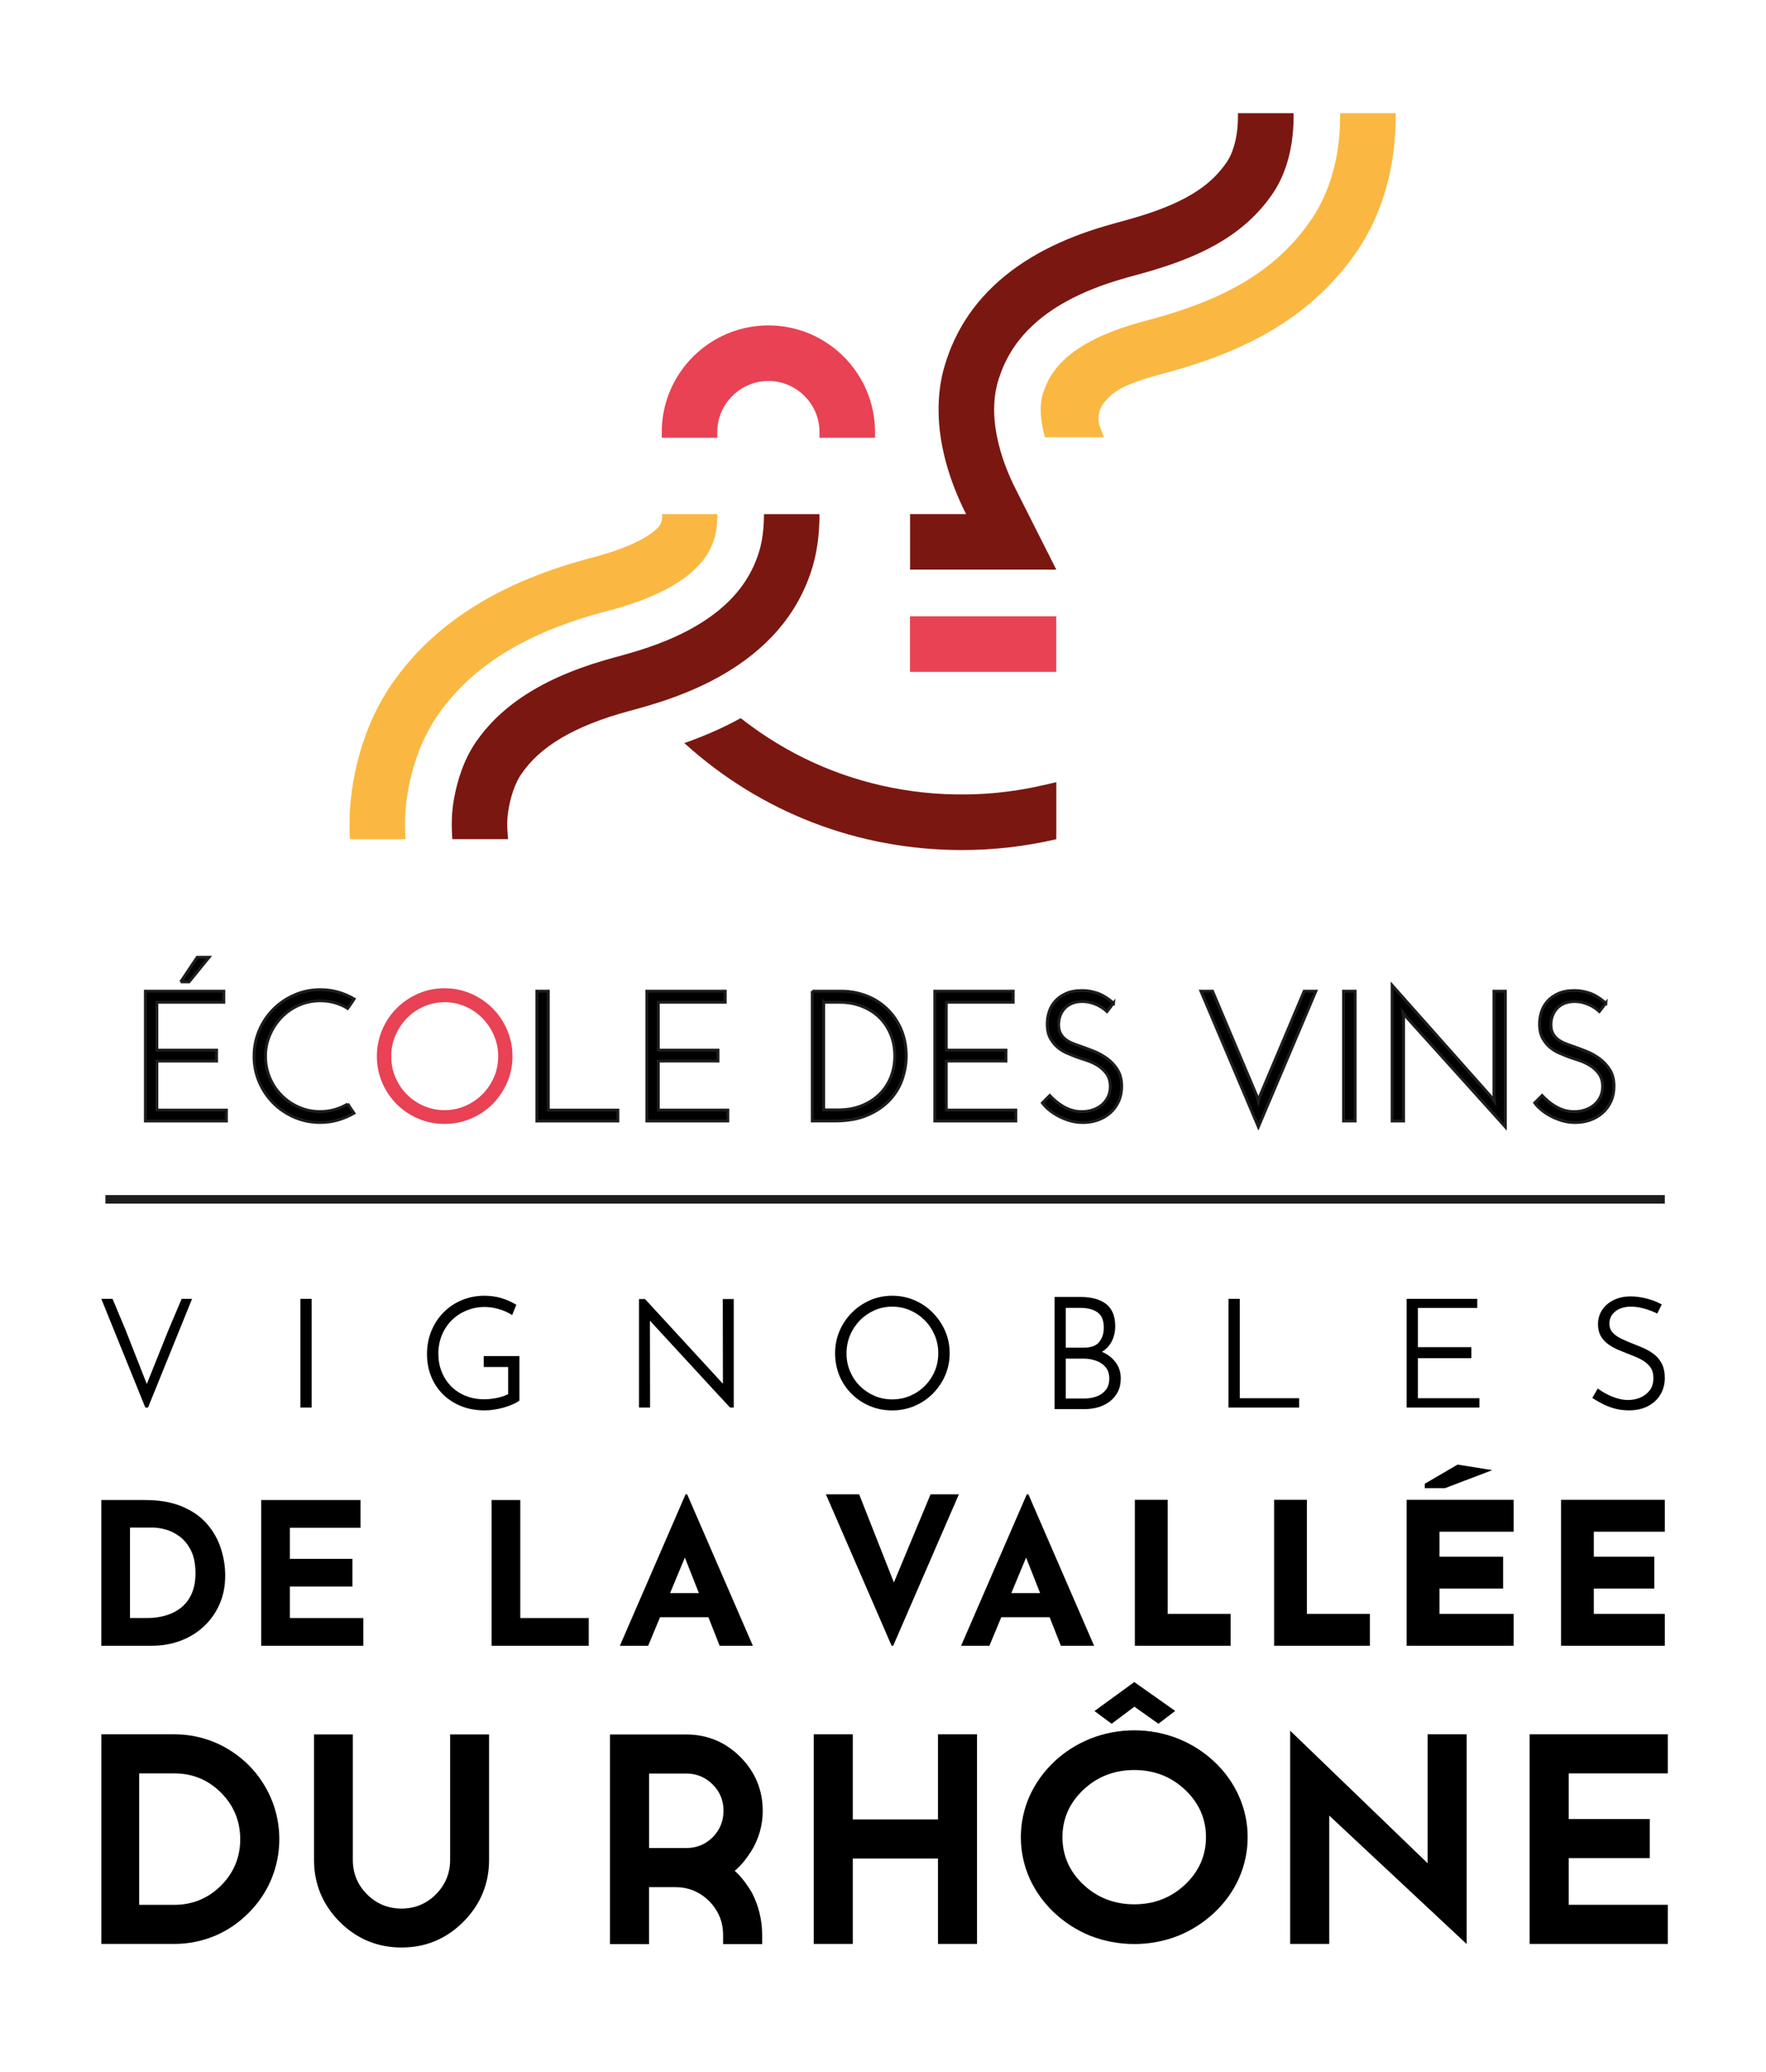 <?xml version="1.0" encoding="UTF-8"?>
<svg id="Calque_1" data-name="Calque 1" xmlns="http://www.w3.org/2000/svg" viewBox="0 0 619.02 725.96">
  <defs>
    <style>
      .cls-1 {
        stroke: #e84254;
      }

      .cls-1, .cls-2 {
        fill: #e84254;
      }

      .cls-1, .cls-3, .cls-4 {
        stroke-miterlimit: 10;
      }

      .cls-3, .cls-4 {
        stroke: #1d1d1b;
      }

      .cls-5 {
        fill: #7b1711;
      }

      .cls-4 {
        fill: none;
        stroke-width: 3px;
      }

      .cls-6 {
        fill: #fab842;
      }
    </style>
  </defs>
  <g>
    <rect class="cls-2" x="318.97" y="215.94" width="51.27" height="19.47"/>
    <path class="cls-5" d="M365.81,275.07c-5.86,1.37-11.81,2.31-17.8,2.83-3.01.26-6.02.41-9.04.45-1.36.02-2.72.02-4.08,0-1.25-.02-2.5-.06-3.75-.12-2.48-.12-4.96-.3-7.43-.56-2.45-.26-4.89-.58-7.32-.99-4.81-.79-9.57-1.86-14.26-3.21-2.33-.67-4.64-1.41-6.92-2.21-2.28-.81-4.53-1.68-6.76-2.61-4.46-1.88-8.81-4.02-13.02-6.41-4.24-2.41-8.34-5.06-12.27-7.95-1.19-.87-2.36-1.76-3.52-2.67-1.01.56-2.04,1.1-3.07,1.63-1.66.85-3.34,1.66-5.04,2.44-3.13,1.43-6.32,2.72-9.54,3.91-.71.26-1.42.51-2.13.76,26.74,24.25,60.87,37.48,97.31,37.48,11.17,0,22.28-1.28,33.09-3.8v-19.99c-1.48.34-2.95.69-4.43,1.04"/>
    <path class="cls-6" d="M211.28,214.5c-2.68.72-5.34,1.5-7.97,2.35-2.57.83-5.13,1.72-7.65,2.69-2.47.95-4.92,1.97-7.33,3.08-1.78.81-3.53,1.67-5.26,2.58-2.29,1.2-4.53,2.48-6.71,3.85-2.22,1.39-4.37,2.88-6.46,4.46-2.09,1.59-4.1,3.27-6.03,5.06-2.05,1.91-4,3.92-5.83,6.05-1.47,1.71-2.86,3.5-4.17,5.34-.41.58-.81,1.16-1.2,1.76-.37.57-.74,1.14-1.09,1.73-.64,1.06-1.25,2.14-1.82,3.24-1.05,2.02-1.99,4.1-2.82,6.23-.72,1.84-1.35,3.71-1.91,5.6-.49,1.65-.92,3.32-1.3,5-.17.75-.33,1.51-.47,2.27-.11.57-.21,1.14-.31,1.71-.15.9-.29,1.79-.41,2.7-.14,1.1-.26,2.2-.35,3.31-.09,1.08-.15,2.17-.18,3.26-.03,1.02-.04,2.05-.02,3.07.01.93.04,1.85.09,2.78.02.47.05.95.08,1.42h-19.5c-.02-.44-.04-.87-.06-1.31-.04-.9-.06-1.8-.07-2.7-.01-1.02,0-2.04.01-3.05.02-1.08.07-2.16.13-3.23.06-1.1.15-2.21.26-3.31.19-1.97.46-3.92.78-5.87.21-1.26.44-2.51.7-3.76.21-1.01.43-2.01.67-3.01.39-1.64.83-3.27,1.31-4.89.55-1.87,1.17-3.73,1.85-5.56.77-2.08,1.61-4.13,2.54-6.14.78-1.7,1.62-3.36,2.52-5,.58-1.06,1.19-2.1,1.81-3.13.75-1.22,1.53-2.42,2.35-3.6.28-.4.56-.8.84-1.19.65-.91,1.32-1.81,2-2.69,1.46-1.89,3-3.73,4.61-5.5,1.84-2.03,3.77-3.98,5.78-5.84,1.86-1.72,3.78-3.37,5.77-4.94,1.96-1.55,3.97-3.03,6.03-4.43,2.02-1.38,4.09-2.69,6.2-3.93,3.52-2.08,7.15-3.97,10.86-5.7,2.09-.97,4.2-1.89,6.34-2.76,2.21-.9,4.43-1.74,6.67-2.54,2.25-.8,4.51-1.54,6.79-2.25,2.28-.71,4.57-1.36,6.88-1.99.95-.26,1.9-.51,2.85-.77.51-.14,1.01-.28,1.52-.43.74-.21,1.47-.43,2.2-.66.93-.29,1.87-.59,2.79-.91.97-.33,1.94-.68,2.89-1.05.94-.36,1.87-.74,2.79-1.15.87-.39,1.74-.8,2.59-1.23.77-.39,1.53-.81,2.27-1.25.62-.37,1.24-.76,1.83-1.18.54-.38,1.07-.78,1.57-1.2.23-.2.46-.4.68-.62.13-.13.27-.26.39-.4.14-.15.28-.31.41-.47.11-.13.21-.27.3-.4.09-.13.17-.27.24-.41.04-.07.07-.14.1-.21.04-.1.08-.2.11-.3.01-.03.02-.06.03-.1.3-.92.37-1.92.3-2.84h19.35c0,.98-.03,1.96-.1,2.94-.05.81-.13,1.61-.25,2.42-.05.36-.11.73-.18,1.09-.04.24-.09.47-.14.71-.04.17-.08.34-.12.5-.02.09-.04.17-.07.26-.04.16-.09.32-.14.48-.07.23-.14.46-.22.69-.28.84-.61,1.67-.98,2.48-.36.79-.78,1.56-1.23,2.3-.45.74-.94,1.45-1.46,2.14-.27.35-.55.7-.84,1.04-.56.66-1.16,1.3-1.78,1.91-.93.91-1.91,1.76-2.93,2.57-.85.67-1.72,1.3-2.62,1.9-.9.6-1.82,1.18-2.76,1.72-1.02.59-2.05,1.15-3.1,1.68-1.07.54-2.15,1.05-3.24,1.54-1.09.48-2.19.94-3.29,1.38-1.1.44-2.21.85-3.33,1.24-1.03.36-2.06.7-3.1,1.03-.96.31-1.93.6-2.91.89-.49.14-.98.28-1.48.42-.53.15-1.07.3-1.6.44-.76.21-1.53.42-2.3.62"/>
    <path class="cls-5" d="M182.72,271.22c-2.38,3.53-3.68,8.1-4.34,11.62-.76,4.05-.67,6.73-.31,11.18h-19.52c-.05-.75-.1-1.51-.13-2.26-.04-.86-.07-1.72-.07-2.58,0-.92.01-1.84.05-2.76.04-.96.12-1.91.22-2.87.1-.97.24-1.94.39-2.9.08-.49.17-.98.26-1.46.13-.7.27-1.39.43-2.08.17-.75.35-1.49.54-2.22.21-.79.43-1.57.67-2.35.26-.83.53-1.66.83-2.48.31-.87.65-1.73,1.01-2.59.39-.91.8-1.81,1.24-2.69.48-.95.99-1.88,1.53-2.78.29-.48.59-.95.89-1.41.16-.24.32-.48.49-.72.17-.25.34-.49.52-.73.69-.97,1.41-1.91,2.16-2.83.76-.92,1.54-1.82,2.36-2.7.82-.88,1.66-1.73,2.53-2.56,1.76-1.67,3.62-3.23,5.55-4.69,1.97-1.49,4.03-2.87,6.15-4.15.87-.52,1.74-1.03,2.62-1.52,1.12-.62,2.26-1.22,3.4-1.79,2.35-1.18,4.76-2.25,7.2-3.24,2.55-1.04,5.15-1.98,7.77-2.85,2.76-.91,5.56-1.74,8.37-2.5,1.05-.28,2.1-.57,3.15-.86.92-.26,1.85-.52,2.76-.79,1.98-.58,3.95-1.2,5.9-1.87,2.24-.77,4.45-1.6,6.63-2.51,2.3-.96,4.57-2.02,6.79-3.17,2.25-1.18,4.45-2.46,6.56-3.87,1.05-.7,2.08-1.43,3.08-2.19,1-.76,1.97-1.55,2.91-2.38,1.74-1.52,3.37-3.16,4.86-4.92.79-.93,1.54-1.9,2.25-2.9.71-1.01,1.38-2.05,2-3.12.63-1.1,1.21-2.22,1.74-3.37.55-1.21,1.04-2.44,1.47-3.69.22-.65.43-1.31.62-1.98.09-.3.17-.6.25-.9.17-.69.32-1.38.46-2.07.19-.99.34-1.99.45-2.99.12-1.02.21-2.05.27-3.07.07-1.17.1-2.34.1-3.51h19.47c0,7.53-1.01,13.51-2.25,17.83-10.49,36.62-49.66,47.16-64.4,51.13-19.54,5.26-31.5,12.66-37.87,22.13"/>
    <path class="cls-6" d="M387.1,140.92c-1.97,2.38-2.57,5.62-1.58,8.55.14.42.29.84.45,1.25.27.72.57,1.44.88,2.15.05.11.1.23.15.34h-20.71c-.27-.96-.52-1.93-.72-2.91-.2-.93-.37-1.87-.5-2.82-.11-.84-.2-1.68-.25-2.52-.04-.73-.05-1.46-.03-2.19.02-.65.06-1.29.14-1.93.06-.53.15-1.06.27-1.58.05-.23.11-.46.17-.68.01-.04.02-.09.04-.13.06-.22.12-.43.19-.65.19-.6.39-1.19.62-1.78.25-.64.51-1.27.81-1.89.32-.68.68-1.35,1.06-2,.37-.63.77-1.25,1.2-1.85.42-.59.86-1.15,1.32-1.71.92-1.09,1.92-2.11,2.99-3.07.6-.54,1.22-1.05,1.86-1.55.66-.52,1.34-1.02,2.04-1.49.72-.49,1.45-.97,2.2-1.42.77-.47,1.55-.92,2.34-1.34,1.62-.87,3.27-1.67,4.96-2.4,1.67-.72,3.36-1.38,5.07-1.99.83-.29,1.66-.58,2.49-.85.84-.27,1.68-.54,2.52-.79.92-.28,1.84-.54,2.76-.8,1.02-.29,2.04-.56,3.06-.83,2.42-.65,4.83-1.34,7.22-2.08,2.74-.85,5.46-1.75,8.15-2.75,2.67-.98,5.3-2.05,7.89-3.21,2.19-.98,4.35-2.04,6.46-3.18,2.14-1.15,4.23-2.38,6.26-3.7,2.07-1.34,4.07-2.78,6-4.32,1.96-1.55,3.84-3.2,5.62-4.95,1.79-1.75,3.49-3.59,5.09-5.53,1.3-1.57,2.53-3.2,3.69-4.88.17-.25.35-.51.52-.76.29-.43.58-.87.85-1.31.6-.95,1.16-1.92,1.7-2.91.55-1.01,1.06-2.04,1.54-3.08.62-1.33,1.18-2.69,1.69-4.06,3.05-8.19,4.28-17.06,4.17-25.66h19.47c.01,1.46,0,2.92-.05,4.38-.09,2.64-.28,5.28-.58,7.91-.31,2.68-.73,5.35-1.28,8-.56,2.7-1.24,5.38-2.06,8.01-1.05,3.37-2.31,6.67-3.8,9.86-.94,2.02-1.98,4-3.1,5.93-.28.48-.57.96-.86,1.43-.2.32-.4.64-.6.96-.27.43-.55.85-.83,1.28-.17.26-.34.51-.52.77-.1.14-.2.29-.3.43-.53.77-1.08,1.52-1.63,2.27-1.15,1.55-2.34,3.06-3.58,4.53-1.48,1.75-3.03,3.45-4.64,5.09-1.6,1.63-3.26,3.19-4.98,4.7-1.7,1.48-3.45,2.9-5.24,4.26-1.76,1.33-3.57,2.6-5.41,3.81-1.79,1.17-3.62,2.29-5.48,3.35-1.81,1.04-3.66,2.02-5.53,2.96-1.89.94-3.8,1.84-5.73,2.68-2.17.95-4.36,1.84-6.57,2.68-2.18.83-4.37,1.61-6.58,2.34-3.93,1.3-7.89,2.48-11.89,3.55-.63.17-1.25.34-1.88.51-.45.12-.89.25-1.34.37-.78.22-1.56.45-2.33.68-1.43.43-2.84.9-4.24,1.41-1.12.41-2.22.84-3.31,1.31-3.13,1.35-5.58,3.19-7.75,5.81"/>
    <path class="cls-5" d="M453.4,39.66h-19.47c0,.2,0,.4,0,.61,0,1.04-.01,2.09-.08,3.13-.06,1-.16,2-.29,2.99-.13.93-.29,1.85-.49,2.76-.18.81-.39,1.62-.64,2.42-.19.6-.4,1.2-.63,1.78-.23.57-.48,1.14-.76,1.68-.21.41-.43.81-.67,1.2-.12.19-.24.37-.36.55-.08.13-.17.25-.26.38-.13.19-.26.37-.4.56-.19.27-.39.53-.59.79-.44.57-.89,1.12-1.36,1.66-.51.59-1.04,1.16-1.59,1.71-.57.58-1.16,1.13-1.77,1.66-.63.55-1.27,1.08-1.93,1.59-.68.53-1.38,1.03-2.1,1.51-.75.5-1.5.99-2.28,1.45-.81.48-1.63.94-2.46,1.39-.89.47-1.8.92-2.71,1.35-1.04.49-2.09.95-3.15,1.39-1.22.51-2.46.99-3.7,1.45-1.4.51-2.81,1-4.23,1.46-2.61.85-5.25,1.61-7.9,2.33-1.21.33-2.41.65-3.61.99-.93.26-1.86.53-2.78.8-1.82.54-3.63,1.11-5.42,1.72-1.55.53-3.09,1.08-4.62,1.67-1.97.76-3.93,1.57-5.85,2.44-1.9.86-3.77,1.77-5.61,2.75-1.3.69-2.58,1.41-3.84,2.16-1.76,1.04-3.48,2.15-5.15,3.32-1.5,1.05-2.97,2.16-4.4,3.32-1.31,1.06-2.57,2.17-3.8,3.32-1.48,1.39-2.9,2.85-4.25,4.38-1.17,1.32-2.28,2.69-3.33,4.1-.84,1.13-1.65,2.29-2.41,3.48-.79,1.22-1.53,2.47-2.22,3.74-.69,1.27-1.34,2.56-1.94,3.87-.54,1.18-1.04,2.37-1.51,3.58-.62,1.61-1.18,3.25-1.67,4.91-.07.25-.14.5-.22.74-.11.38-.21.76-.31,1.14-.21.81-.4,1.63-.56,2.44-.25,1.23-.46,2.47-.62,3.71-.18,1.38-.31,2.78-.38,4.17-.08,1.41-.1,2.82-.08,4.24.02,1.43.1,2.87.21,4.3.12,1.47.29,2.93.51,4.39.22,1.49.49,2.97.8,4.44.32,1.5.68,2.99,1.08,4.47.41,1.51.86,3.02,1.36,4.51.5,1.52,1.05,3.03,1.63,4.52.59,1.53,1.22,3.03,1.89,4.53.68,1.52,1.4,3.03,2.15,4.51h-19.63v19.47h51.27c-4.75-9.41-9.5-18.83-14.26-28.24-.66-1.3-1.28-2.62-1.88-3.96-.57-1.28-1.1-2.58-1.6-3.9-.48-1.26-.92-2.53-1.33-3.82-.39-1.23-.75-2.47-1.06-3.72-.3-1.19-.57-2.39-.8-3.6-.22-1.15-.4-2.3-.54-3.46-.13-1.1-.23-2.2-.28-3.31-.05-1.04-.07-2.07-.04-3.11.02-1,.09-1.99.19-2.98.1-.93.23-1.85.4-2.77.12-.61.25-1.22.4-1.82.07-.27.14-.53.21-.79.04-.16.09-.32.14-.48.12-.41.25-.83.38-1.24.27-.82.56-1.64.87-2.44.35-.9.73-1.78,1.14-2.66.46-.97.95-1.92,1.48-2.86.52-.92,1.08-1.82,1.66-2.69.57-.85,1.17-1.68,1.81-2.49.9-1.15,1.86-2.25,2.86-3.31,1.1-1.15,2.27-2.25,3.48-3.29.77-.66,1.56-1.31,2.37-1.92,1.62-1.24,3.32-2.4,5.06-3.47.87-.54,1.75-1.05,2.65-1.55,1.53-.85,3.09-1.64,4.68-2.39,1.76-.82,3.54-1.59,5.35-2.29,1.35-.53,2.72-1.03,4.1-1.51,1.67-.57,3.35-1.11,5.05-1.61.89-.26,1.77-.52,2.66-.77,1.08-.3,2.17-.59,3.26-.89,3.17-.85,6.32-1.78,9.44-2.8,1.67-.55,3.32-1.12,4.97-1.74,1.59-.59,3.17-1.22,4.74-1.89,1.38-.59,2.74-1.21,4.08-1.86,1.24-.6,2.46-1.23,3.66-1.89,1.19-.66,2.36-1.34,3.51-2.06,1.14-.72,2.26-1.47,3.35-2.25,1.09-.78,2.15-1.59,3.18-2.45,1.03-.85,2.03-1.73,2.99-2.65.96-.91,1.89-1.86,2.78-2.84.83-.91,1.63-1.85,2.39-2.82.67-.85,1.32-1.72,1.94-2.6.14-.2.28-.4.41-.6.25-.37.5-.74.73-1.12.57-.9,1.09-1.83,1.58-2.78.59-1.15,1.11-2.33,1.58-3.53.44-1.13.84-2.27,1.19-3.43.44-1.46.81-2.95,1.11-4.44.31-1.54.55-3.09.73-4.64.18-1.58.3-3.17.36-4.77.04-1.14.05-2.28.03-3.42"/>
    <path class="cls-2" d="M269.34,114.02c-20.61,0-37.38,16.77-37.38,37.38v1.98h19.47v-1.98c0-.62.03-1.23.09-1.84.06-.59.15-1.18.27-1.77.12-.57.26-1.14.44-1.7.17-.55.37-1.1.6-1.63.45-1.06,1-2.08,1.65-3.04.65-.96,1.39-1.85,2.21-2.67.82-.82,1.71-1.56,2.67-2.21.95-.65,1.97-1.2,3.04-1.65.53-.23,1.08-.43,1.63-.6.56-.17,1.12-.32,1.7-.44.58-.12,1.17-.21,1.77-.27.61-.06,1.23-.09,1.84-.09s1.23.03,1.84.09c.59.06,1.18.15,1.77.27.57.12,1.14.26,1.7.44.55.17,1.1.37,1.63.6,1.06.45,2.08,1.01,3.04,1.65.96.65,1.86,1.39,2.67,2.21.82.82,1.56,1.71,2.21,2.67.65.96,1.2,1.98,1.65,3.04.23.53.43,1.08.6,1.63.17.56.32,1.13.44,1.7.12.58.21,1.17.27,1.77.06.61.09,1.23.09,1.84v1.98h19.47v-1.98c0-20.61-16.77-37.38-37.37-37.38"/>
  </g>
  <g>
    <path class="cls-3" d="M50.95,392.78v-45.5h27.5v3.9h-23.46v16.77h20.93v3.83h-20.93v17.16h24.38v3.84h-28.41ZM63.3,344.03c1-1.43,1.97-2.87,2.92-4.32.95-1.45,1.93-2.89,2.92-4.32h4.16c-1.17,1.43-2.34,2.87-3.51,4.32-1.17,1.45-2.34,2.89-3.51,4.32h-2.99Z"/>
    <path class="cls-3" d="M121.87,386.8l2.21,3.25c-1.73,1-3.59,1.79-5.56,2.37-1.97.58-4.06.88-6.27.88-3.21,0-6.22-.61-9.04-1.82-2.82-1.21-5.28-2.87-7.38-4.97-2.1-2.1-3.76-4.56-4.97-7.38-1.21-2.82-1.82-5.83-1.82-9.03s.61-6.23,1.82-9.07c1.21-2.84,2.87-5.31,4.97-7.41,2.1-2.1,4.56-3.77,7.38-5.01,2.82-1.23,5.83-1.85,9.04-1.85,2.21,0,4.3.28,6.27.84,1.97.56,3.84,1.37,5.62,2.41-.35.56-.71,1.12-1.1,1.66-.39.54-.78,1.09-1.17,1.66-2.9-1.78-6.11-2.67-9.62-2.67-2.64,0-5.12.51-7.44,1.53-2.32,1.02-4.35,2.42-6.08,4.19-1.73,1.78-3.11,3.85-4.13,6.21-1.02,2.36-1.53,4.86-1.53,7.51s.5,5.2,1.5,7.54c1,2.34,2.36,4.39,4.1,6.14,1.73,1.76,3.76,3.14,6.08,4.16,2.32,1.02,4.8,1.53,7.44,1.53,1.78,0,3.47-.23,5.07-.68,1.6-.46,3.14-1.12,4.62-1.98Z"/>
    <path class="cls-1" d="M132.6,370.1c0-3.21.61-6.23,1.82-9.07,1.21-2.84,2.87-5.31,4.97-7.41,2.1-2.1,4.56-3.77,7.38-5.01,2.82-1.23,5.83-1.85,9.04-1.85s6.23.62,9.07,1.85c2.84,1.24,5.31,2.9,7.41,5.01,2.1,2.1,3.77,4.57,5,7.41,1.23,2.84,1.85,5.86,1.85,9.07s-.62,6.22-1.85,9.03c-1.24,2.82-2.9,5.28-5,7.38-2.1,2.1-4.57,3.76-7.41,4.97-2.84,1.21-5.86,1.82-9.07,1.82s-6.22-.61-9.04-1.82c-2.82-1.21-5.28-2.87-7.38-4.97-2.1-2.1-3.76-4.56-4.97-7.38-1.21-2.82-1.82-5.83-1.82-9.03ZM136.63,370.1c0,2.69.5,5.2,1.5,7.54,1,2.34,2.36,4.39,4.1,6.14,1.73,1.76,3.77,3.14,6.11,4.16,2.34,1.02,4.83,1.53,7.48,1.53s5.13-.51,7.47-1.53c2.34-1.02,4.39-2.4,6.14-4.16,1.75-1.75,3.14-3.8,4.16-6.14,1.02-2.34,1.53-4.85,1.53-7.54s-.51-5.15-1.53-7.51c-1.02-2.36-2.41-4.43-4.16-6.21-1.75-1.78-3.79-3.17-6.11-4.19-2.32-1.02-4.8-1.53-7.44-1.53s-5.13.51-7.48,1.53c-2.34,1.02-4.38,2.42-6.11,4.19-1.73,1.78-3.11,3.85-4.13,6.21-1.02,2.36-1.53,4.86-1.53,7.51Z"/>
    <path class="cls-3" d="M188.17,392.78v-45.5h4.03v41.67h24.38v3.84h-28.41Z"/>
    <path class="cls-3" d="M226.72,392.78v-45.5h27.5v3.9h-23.47v16.77h20.93v3.83h-20.93v17.16h24.38v3.84h-28.41Z"/>
    <path class="cls-3" d="M284.7,347.28h10.08c3.12,0,6.07.53,8.84,1.59,2.77,1.06,5.2,2.59,7.28,4.58,2.08,1.99,3.73,4.39,4.94,7.18s1.82,5.95,1.82,9.46c0,2.56-.45,5.18-1.33,7.86-.89,2.69-2.33,5.12-4.32,7.31-1.99,2.19-4.58,3.99-7.77,5.4-3.18,1.41-7.07,2.11-11.67,2.11h-7.87v-45.5ZM288.73,351.18v37.7h5.07c3.08,0,5.84-.5,8.29-1.49,2.45-1,4.53-2.34,6.24-4.03,1.71-1.69,3.02-3.68,3.93-5.98.91-2.3,1.37-4.75,1.37-7.34,0-2.86-.5-5.46-1.5-7.8-1-2.34-2.36-4.32-4.09-5.95-1.73-1.62-3.77-2.88-6.11-3.77-2.34-.89-4.83-1.33-7.47-1.33h-5.72Z"/>
    <path class="cls-3" d="M327.66,392.78v-45.5h27.5v3.9h-23.47v16.77h20.93v3.83h-20.93v17.16h24.38v3.84h-28.41Z"/>
    <path class="cls-3" d="M390.33,351.44c-.39.48-.77.97-1.14,1.5-.37.52-.75,1.02-1.14,1.5-.39-.35-.87-.73-1.43-1.14-.56-.41-1.21-.79-1.95-1.14-.74-.35-1.55-.64-2.44-.88-.89-.24-1.85-.36-2.89-.36-1.39,0-2.6.23-3.64.68s-1.9,1.05-2.57,1.79c-.67.74-1.18,1.59-1.53,2.57-.35.97-.52,2.01-.52,3.09,0,1.17.21,2.16.62,2.96.41.8.96,1.48,1.66,2.05.69.56,1.51,1.04,2.44,1.43.93.39,1.92.76,2.96,1.1,1.39.48,2.92,1.05,4.61,1.72,1.69.67,3.26,1.54,4.71,2.6,1.45,1.06,2.67,2.37,3.64,3.93.98,1.56,1.46,3.49,1.46,5.79,0,1.95-.36,3.71-1.07,5.27-.71,1.56-1.69,2.89-2.92,4-1.24,1.11-2.68,1.95-4.32,2.54-1.65.58-3.4.88-5.26.88-1.69,0-3.27-.23-4.75-.68-1.47-.46-2.83-1.02-4.06-1.69-1.24-.67-2.32-1.41-3.25-2.21-.93-.8-1.66-1.57-2.18-2.31l2.6-2.6c.61.65,1.29,1.3,2.05,1.95.76.65,1.6,1.26,2.54,1.82.93.56,1.95,1.02,3.06,1.37,1.1.35,2.31.52,3.61.52s2.54-.19,3.74-.58c1.19-.39,2.24-.95,3.15-1.69.91-.74,1.65-1.66,2.21-2.76.56-1.1.84-2.35.84-3.74,0-1.82-.43-3.33-1.3-4.52-.87-1.19-1.93-2.17-3.18-2.92-1.26-.76-2.6-1.37-4.03-1.82s-2.73-.9-3.9-1.33c-.78-.3-1.72-.69-2.83-1.17-1.11-.48-2.16-1.13-3.15-1.95-1-.82-1.85-1.86-2.57-3.12s-1.09-2.82-1.14-4.68c-.04-1.43.14-2.87.55-4.32.41-1.45,1.1-2.75,2.08-3.9.97-1.15,2.25-2.09,3.83-2.83,1.58-.74,3.52-1.1,5.82-1.1,1.69,0,3.42.29,5.2.88,1.78.58,3.7,1.77,5.78,3.54Z"/>
    <path class="cls-3" d="M457.15,347.28h4.09c-3.38,7.97-6.74,15.9-10.07,23.79-3.34,7.89-6.7,15.82-10.08,23.79-3.38-7.97-6.74-15.9-10.08-23.79-3.34-7.89-6.7-15.82-10.08-23.79h4.1c2.6,6.15,5.18,12.25,7.73,18.3,2.56,6.04,5.13,12.14,7.74,18.3.09.35.18.68.29,1.01s.21.66.29,1.01c.09-.35.18-.68.29-1.01s.21-.66.29-1.01c2.6-6.15,5.18-12.25,7.74-18.3,2.56-6.04,5.13-12.15,7.73-18.3Z"/>
    <path class="cls-3" d="M470.93,347.28h4.09v45.5h-4.09v-45.5Z"/>
    <path class="cls-3" d="M527.67,347.28v47.58c-5.81-6.46-11.58-12.86-17.32-19.21-5.74-6.35-11.52-12.75-17.32-19.21-.22-.3-.42-.58-.62-.84-.19-.26-.4-.54-.62-.85.04.35.08.69.1,1.04.02.35.05.69.1,1.04v35.95h-4.03v-47.58c5.81,6.54,11.58,13.04,17.32,19.5,5.74,6.46,11.52,12.96,17.32,19.5.22.3.42.58.62.84.19.26.4.54.62.85-.04-.35-.08-.69-.1-1.04-.02-.35-.05-.69-.1-1.04v-36.53h4.03Z"/>
    <path class="cls-3" d="M562.9,351.44c-.39.48-.77.97-1.14,1.5-.37.52-.75,1.02-1.14,1.5-.39-.35-.87-.73-1.43-1.14-.56-.41-1.21-.79-1.95-1.14-.74-.35-1.55-.64-2.44-.88-.89-.24-1.85-.36-2.89-.36-1.39,0-2.6.23-3.64.68s-1.9,1.05-2.57,1.79c-.67.74-1.18,1.59-1.53,2.57-.35.97-.52,2.01-.52,3.09,0,1.17.21,2.16.62,2.96.41.8.96,1.48,1.66,2.05.69.56,1.51,1.04,2.44,1.43.93.39,1.92.76,2.96,1.1,1.39.48,2.92,1.05,4.61,1.72,1.69.67,3.26,1.54,4.71,2.6,1.45,1.06,2.67,2.37,3.64,3.93.98,1.56,1.46,3.49,1.46,5.79,0,1.95-.36,3.71-1.07,5.27-.71,1.56-1.69,2.89-2.92,4-1.24,1.11-2.68,1.95-4.32,2.54-1.65.58-3.4.88-5.26.88-1.69,0-3.27-.23-4.75-.68-1.47-.46-2.83-1.02-4.06-1.69-1.24-.67-2.32-1.41-3.25-2.21-.93-.8-1.66-1.57-2.18-2.31l2.6-2.6c.61.65,1.29,1.3,2.05,1.95.76.65,1.6,1.26,2.54,1.82.93.56,1.95,1.02,3.06,1.37,1.1.35,2.31.52,3.61.52s2.54-.19,3.74-.58c1.19-.39,2.24-.95,3.15-1.69.91-.74,1.65-1.66,2.21-2.76.56-1.1.84-2.35.84-3.74,0-1.82-.43-3.33-1.3-4.52-.87-1.19-1.93-2.17-3.18-2.92-1.26-.76-2.6-1.37-4.03-1.82s-2.73-.9-3.9-1.33c-.78-.3-1.72-.69-2.83-1.17-1.11-.48-2.16-1.13-3.15-1.95-1-.82-1.85-1.86-2.57-3.12-.72-1.26-1.1-2.82-1.14-4.68-.04-1.43.14-2.87.55-4.32.41-1.45,1.11-2.75,2.08-3.9.97-1.15,2.25-2.09,3.83-2.83,1.58-.74,3.52-1.1,5.82-1.1,1.69,0,3.42.29,5.2.88,1.78.58,3.7,1.77,5.78,3.54Z"/>
  </g>
  <line class="cls-4" x1="36.95" y1="420.23" x2="583.55" y2="420.23"/>
  <path d="M175.57,454.77c-1.82-.51-3.78-.77-5.82-.77-2.72,0-5.32.5-7.74,1.49-2.43.99-4.59,2.42-6.42,4.24-1.84,1.82-3.3,4-4.34,6.5-1.05,2.5-1.58,5.27-1.58,8.23,0,2.75.47,5.34,1.41,7.71.94,2.38,2.31,4.49,4.08,6.27,1.77,1.79,3.92,3.2,6.4,4.21,2.47,1.01,5.29,1.52,8.36,1.52.99,0,2.06-.08,3.17-.25,1.11-.16,2.2-.39,3.26-.68,1.05-.29,2.06-.63,2.99-1.02.94-.39,1.76-.81,2.44-1.26l.29-.2v-15.62h-12.51v3.84h8.56v9.49l-.06.03c-1.04.54-2.27.96-3.65,1.26-4.05.88-7.93.65-11.22-.69-1.97-.8-3.69-1.94-5.1-3.38-1.41-1.45-2.52-3.16-3.28-5.08-.77-1.93-1.16-4.05-1.16-6.31s.42-4.51,1.23-6.49c.82-1.98,1.98-3.73,3.44-5.19,1.46-1.47,3.21-2.62,5.19-3.44,3.01-1.24,6.33-1.57,9.6-.92,1.04.2,2.08.49,3.08.86.98.36,1.88.78,2.67,1.25l.66.41,1.47-3.6-.49-.29c-1.47-.88-3.14-1.59-4.95-2.1"/>
  <path d="M326.97,459.95c-1.84-1.86-4-3.33-6.41-4.37-2.42-1.05-5.05-1.58-7.81-1.58s-5.37.53-7.78,1.58c-2.4,1.05-4.55,2.51-6.39,4.37-1.84,1.85-3.29,4.01-4.31,6.41-1.03,2.41-1.55,5.03-1.55,7.78s.52,5.54,1.55,7.96c1.03,2.43,2.48,4.57,4.32,6.37,1.84,1.8,3.99,3.22,6.39,4.21,2.4.99,5.02,1.5,7.77,1.5s5.38-.52,7.8-1.55c2.42-1.03,4.58-2.48,6.41-4.31,1.83-1.84,3.29-3.98,4.34-6.39,1.05-2.41,1.58-5.03,1.58-7.78s-.53-5.37-1.58-7.78c-1.04-2.4-2.5-4.56-4.34-6.41M327.63,480.46c-.84,1.95-2.01,3.68-3.47,5.14-1.47,1.47-3.2,2.64-5.14,3.47-1.94.83-4.11,1.25-6.27,1.25s-4.32-.41-6.24-1.25c-1.93-.84-3.65-2-5.12-3.47-1.47-1.46-2.62-3.19-3.44-5.14-.82-1.94-1.23-4.05-1.23-6.27s.41-4.29,1.21-6.25c.8-1.96,1.95-3.71,3.4-5.22,1.45-1.5,3.17-2.7,5.12-3.58,1.94-.87,4.06-1.31,6.31-1.31s4.32.43,6.26,1.28c1.94.85,3.67,2.04,5.14,3.52,1.47,1.49,2.64,3.24,3.47,5.2.83,1.96,1.26,4.08,1.26,6.3s-.42,4.37-1.26,6.32"/>
  <path d="M387.63,456.83c-2.12-1.6-5.13-2.41-8.93-2.41h-9.06v39.31h10.56c1.62,0,3.2-.22,4.68-.64,1.5-.43,2.86-1.1,4.04-1.98,1.2-.9,2.16-2.03,2.87-3.38.71-1.36,1.06-2.96,1.06-4.77,0-2.02-.54-3.81-1.59-5.33-1.04-1.49-2.44-2.7-4.14-3.58-.23-.12-.45-.22-.67-.32l-.2-.08.18-.11c.13-.08.26-.17.38-.26,1.36-.95,2.39-2.19,3.08-3.69.68-1.47,1.02-3.11,1.02-4.88,0-3.59-1.11-6.25-3.29-7.89M387.55,479.03c.85,1,1.28,2.36,1.28,4.04,0,1.54-.38,2.8-1.15,3.83-.78,1.04-1.83,1.82-3.13,2.32-1.34.52-2.85.79-4.47.79h-6.51v-13.98h6.35c1.45,0,2.89.25,4.27.74,1.34.47,2.47,1.23,3.36,2.26M385.27,470.24c-1.06,1.29-2.86,1.95-5.35,1.95h-6.35v-13.93h5.22c2.52,0,4.54.55,6,1.63,1.42,1.06,2.11,2.79,2.11,5.3,0,2.04-.54,3.69-1.64,5.04"/>
  <polygon points="430.62 455.1 430.62 493.17 455.38 493.17 455.38 489.9 434.57 489.9 434.57 455.1 430.62 455.1"/>
  <polygon points="515.73 475.87 515.73 472.03 497.01 472.03 497.01 458.27 517.82 458.27 517.82 455.1 493.06 455.1 493.06 493.17 518.57 493.17 518.57 489.9 497.01 489.9 497.01 475.87 515.73 475.87"/>
  <path d="M561.47,491.76c1.2.65,2.61,1.21,4.19,1.68,1.61.48,3.41.72,5.35.72,2.45,0,4.63-.47,6.5-1.41,1.89-.94,3.38-2.29,4.44-4.02,1.06-1.72,1.6-3.72,1.6-5.94,0-1.88-.32-3.49-.95-4.78-.63-1.29-1.49-2.4-2.56-3.28-1.04-.85-2.21-1.58-3.48-2.17-1.24-.58-2.51-1.1-3.76-1.57-1.55-.6-3.03-1.23-4.4-1.88-1.3-.62-2.37-1.37-3.16-2.25-.75-.83-1.11-1.84-1.11-3.11,0-1.7.66-3.07,2.01-4.2,1.37-1.14,3.24-1.72,5.57-1.72,1.53,0,3.09.23,4.63.67,1.57.46,2.9.95,3.96,1.46l.59.29,1.6-3.2-.58-.3c-1.39-.73-3.05-1.35-4.93-1.82-1.88-.47-3.77-.71-5.61-.71-2.12.04-4.04.46-5.7,1.27-1.69.82-3.04,1.96-4.03,3.41-1,1.46-1.51,3.19-1.51,5.13,0,1.57.33,2.94.97,4.07.63,1.11,1.49,2.07,2.56,2.85,1.04.76,2.2,1.42,3.45,1.95,1.21.52,2.45,1.02,3.67,1.49,1.55.57,3.02,1.2,4.36,1.89,1.3.67,2.38,1.53,3.21,2.58.79,1,1.2,2.35,1.2,4s-.43,3.17-1.28,4.28c-.87,1.13-1.99,1.99-3.32,2.55-2.44,1.02-5.2,1.12-7.98.29-1.27-.37-2.46-.85-3.55-1.4-1.09-.55-2.02-1.11-2.77-1.66l-.6-.43-1.91,3.33.54.34c.7.44,1.64.98,2.8,1.6"/>
  <polygon points="409.29 525.51 397.79 525.51 397.79 576.64 431.37 576.64 431.37 565.47 409.29 565.47 409.29 525.51"/>
  <polygon points="458.1 525.51 446.6 525.51 446.6 576.64 480.18 576.64 480.18 565.47 458.1 565.47 458.1 525.51"/>
  <polygon points="504.56 556.59 526.87 556.59 526.87 545.43 504.56 545.43 504.56 536.68 530.56 536.68 530.56 525.51 493.06 525.51 493.06 576.64 530.56 576.64 530.56 565.47 504.56 565.47 504.56 556.59"/>
  <polygon points="558.67 565.47 558.67 556.59 579.86 556.59 579.86 545.43 558.67 545.43 558.67 536.68 583.55 536.68 583.55 525.51 547.17 525.51 547.17 576.64 583.55 576.64 583.55 565.47 558.67 565.47"/>
  <path d="M87.13,618.44h0c-3.38-3.35-7.29-5.99-11.63-7.86-4.54-1.93-9.36-2.91-14.31-2.91h-25.67v73.44h25.67c4.92,0,9.74-.98,14.32-2.91,4.35-1.87,8.25-4.53,11.58-7.9,3.38-3.34,6.04-7.25,7.91-11.6,1.93-4.57,2.91-9.38,2.91-14.31s-.98-9.77-2.91-14.32c-1.87-4.34-4.51-8.26-7.85-11.63M84.21,644.39c0,6.33-2.27,11.81-6.74,16.28-4.48,4.45-9.94,6.72-16.24,6.75h-12.44v-46.05h12.44c6.3,0,11.76,2.27,16.23,6.74,4.47,4.47,6.74,9.95,6.74,16.28"/>
  <path d="M157.78,651.69c0,4.68-1.69,8.74-5.01,12.07-3.3,3.29-7.34,4.97-12.02,4.97s-8.77-1.67-12.07-4.97c-3.33-3.32-5.01-7.38-5.01-12.07v-43.98h-13.6v43.98c0,8.4,3.03,15.69,8.99,21.69,5.97,5.96,13.26,8.99,21.69,8.99s15.68-3.02,21.64-8.99c6-6,9.04-13.29,9.04-21.69v-43.98h-13.65v43.98Z"/>
  <path d="M263.47,648.39h0c2.58-4.29,3.88-8.97,3.88-13.92,0-7.31-2.65-13.66-7.86-18.88-5.22-5.22-11.59-7.86-18.93-7.86h-26.75v73.44h13.69v-19.95h9.21c4.62,0,8.62,1.65,11.87,4.91,3.24,3.27,4.88,7.25,4.88,11.84v3.2h13.69v-3.2c0-5.18-1.19-10.12-3.55-14.74-1.95-3.3-3.99-5.9-6.07-7.74,1.92-1.52,3.91-3.9,5.92-7.09M227.51,621.41h13.05c3.59,0,6.71,1.29,9.26,3.84,2.52,2.52,3.79,5.62,3.79,9.21s-1.28,6.71-3.79,9.26c-2.52,2.52-5.63,3.79-9.26,3.79h-13.05v-26.1Z"/>
  <polygon points="328.78 637.49 298.93 637.49 298.93 607.67 285.23 607.67 285.23 681.11 298.93 681.11 298.93 651.19 328.78 651.19 328.78 681.11 342.47 681.11 342.47 607.67 328.78 607.67 328.78 637.49"/>
  <polygon points="500.4 652.83 452.23 606.4 452.23 681.11 465.92 681.11 465.92 636.14 514.1 681.16 514.1 607.67 500.4 607.67 500.4 652.83"/>
  <polygon points="584.6 621.36 584.6 607.67 536.17 607.67 536.17 681.11 584.6 681.11 584.6 667.41 549.86 667.41 549.86 651.05 578.28 651.05 578.28 637.35 549.86 637.35 549.86 621.36 584.6 621.36"/>
  <polygon points="63.67 455.1 59.01 466.1 51.46 484.93 44.05 466.09 39.46 455.1 35.51 455.1 50.94 493.17 51.89 493.17 67.32 455.1 63.67 455.1"/>
  <polygon points="253.35 455.17 253.4 484.84 226.1 455.17 223.98 455.17 223.98 458.53 223.98 464.87 223.98 493.17 227.87 493.17 227.82 462.77 228.02 462.97 243.31 479.55 252.37 489.39 252.39 489.38 255.89 493.17 257.19 493.17 257.19 455.17 253.35 455.17"/>
  <path d="M72.59,533.98c-2.2-2.54-5.1-4.58-8.71-6.11-3.61-1.53-7.98-2.29-13.11-2.29h-15.26v51.06h17.76c3.47,0,6.75-.56,9.85-1.7,3.1-1.13,5.83-2.78,8.18-4.93,2.36-2.15,4.22-4.74,5.59-7.77,1.36-3.03,2.05-6.44,2.05-10.23,0-3.19-.51-6.36-1.53-9.5-1.02-3.14-2.62-5.99-4.82-8.53M67.32,558.08c-.81,1.97-1.96,3.6-3.47,4.89-1.5,1.3-3.3,2.28-5.38,2.95-2.08.67-4.4,1.01-6.94,1.01h-5.97v-31.7h8.19c1.15,0,2.56.22,4.23.66,1.66.44,3.29,1.24,4.89,2.39,1.6,1.16,2.94,2.79,4.02,4.89,1.09,2.11,1.63,4.82,1.63,8.15,0,2.54-.41,4.8-1.21,6.76"/>
  <polygon points="101.61 555.9 123.53 555.9 123.53 546.19 101.61 546.19 101.61 535.29 126.38 535.29 126.38 525.58 91.55 525.58 91.55 576.64 127.35 576.64 127.35 566.93 101.61 566.93 101.61 555.9"/>
  <polygon points="182.37 525.58 172.31 525.58 172.31 576.64 206.37 576.64 206.37 566.93 182.37 566.93 182.37 525.58"/>
  <path d="M252.24,576.64h11.65l-23.03-53.07h-.55l-23.03,53.07h9.92l4.16-9.99h16.95l3.94,9.99ZM234.88,558.19l5.18-12.45,4.91,12.45h-10.09Z"/>
  <path d="M434.17,658.36c2.1-4.67,3.16-9.6,3.16-14.65s-1.06-9.96-3.16-14.6c-2.02-4.47-4.91-8.47-8.58-11.89-3.63-3.41-7.86-6.1-12.56-8-4.9-1.96-10.09-2.95-15.43-2.95s-10.58.99-15.48,2.95c-4.7,1.9-8.93,4.59-12.56,8-3.63,3.42-6.52,7.42-8.58,11.89-2.09,4.64-3.15,9.55-3.15,14.6s1.06,9.98,3.16,14.66c2.05,4.43,4.94,8.41,8.57,11.83,3.6,3.38,7.78,6.07,12.42,7.99l.15.06c4.91,1.92,10.11,2.9,15.47,2.9s10.52-.98,15.44-2.91c4.7-1.92,8.92-4.62,12.55-8.04,3.67-3.42,6.56-7.41,8.59-11.85M422.72,643.71c0,6.45-2.47,12.04-7.35,16.63-4.87,4.58-10.85,6.9-17.78,6.9s-12.96-2.32-17.83-6.9c-4.88-4.59-7.35-10.18-7.35-16.63s2.47-12.04,7.35-16.63c4.87-4.58,10.87-6.9,17.83-6.9s12.91,2.32,17.78,6.9c4.88,4.59,7.35,10.18,7.35,16.63"/>
  <polygon points="397.63 597.99 406.05 603.96 411.93 599.48 398.43 589.95 397.59 589.36 383.64 599.51 389.65 603.97 397.63 597.99"/>
  <path d="M371.85,576.64h11.65l-23.03-53.07h-.55l-23.03,53.07h9.92l4.16-9.99h16.95l3.94,9.99ZM354.49,558.19l5.18-12.45,4.91,12.45h-10.09Z"/>
  <polygon points="326.19 523.57 322.03 533.56 322.03 533.56 313.33 554.47 301.15 523.57 289.49 523.57 312.53 576.64 313.08 576.64 336.11 523.57 326.19 523.57"/>
  <polyline points="510.92 513.16 499.42 519.87 499.42 521.42 506.51 521.42 523.08 515.11"/>
  <rect x="105.3" y="455.1" width="3.95" height="38.07"/>
</svg>